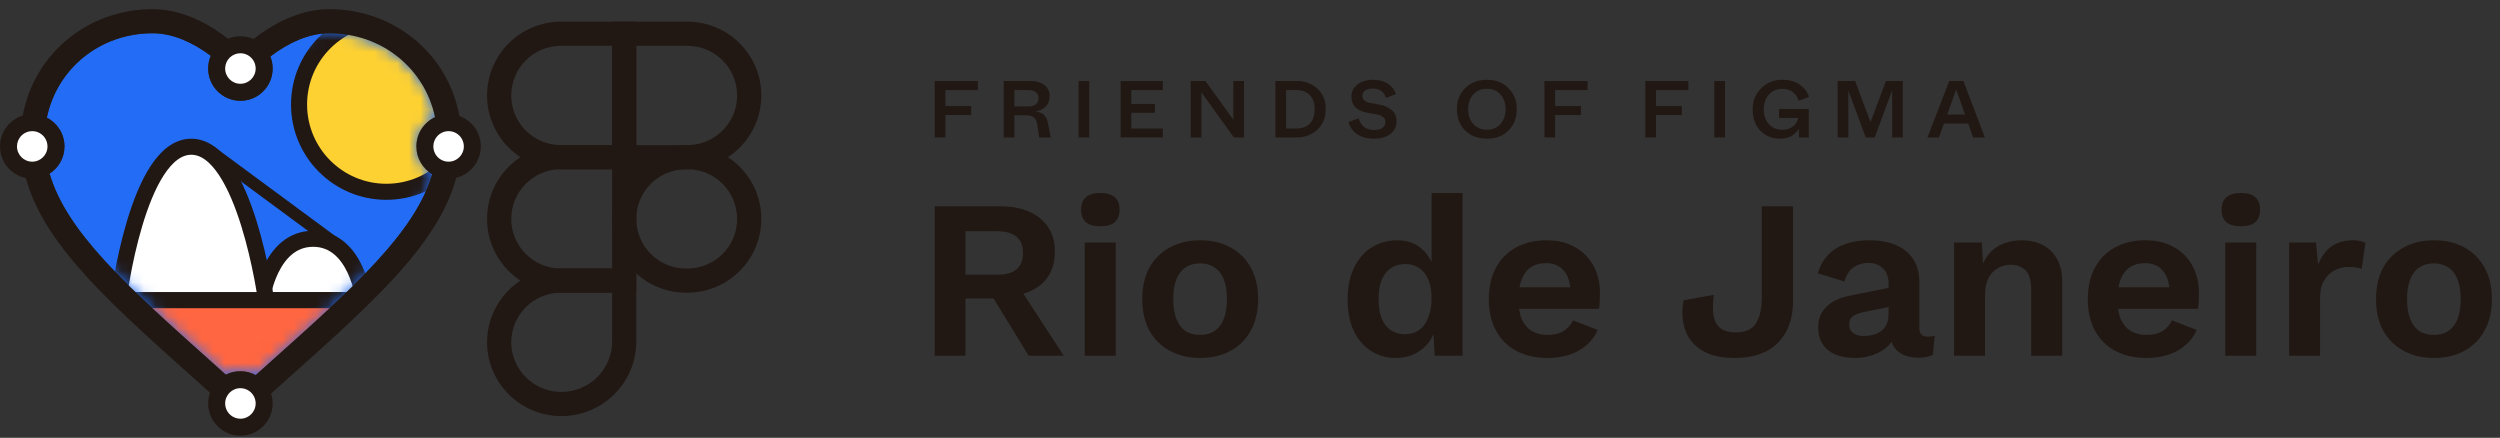 <svg width="217" height="38" viewBox="0 0 217 38" fill="none" xmlns="http://www.w3.org/2000/svg">
<rect x="0" y="0" width="217" height="38" fill="#333333" stroke="none"/>
<path fill-rule="evenodd" clip-rule="evenodd" d="M66.083 8.287C66.083 11.824 63.209 14.691 59.664 14.691H53.129V1.882H59.664C63.209 1.882 66.083 4.749 66.083 8.287ZM59.664 12.595C62.049 12.595 63.982 10.666 63.982 8.287C63.982 5.907 62.049 3.978 59.664 3.978H55.23V12.595H59.664Z" fill="#211814"/>
<path fill-rule="evenodd" clip-rule="evenodd" d="M42.277 8.287C42.277 11.824 45.15 14.691 48.695 14.691H55.23V1.882H48.695C45.15 1.882 42.277 4.749 42.277 8.287ZM48.695 12.595C46.31 12.595 44.377 10.666 44.377 8.287C44.377 5.907 46.31 3.978 48.695 3.978H53.13V12.595H48.695Z" fill="#211814"/>
<path fill-rule="evenodd" clip-rule="evenodd" d="M42.277 19C42.277 22.537 45.15 25.405 48.695 25.405H55.23V12.595L48.695 12.595C45.15 12.595 42.277 15.463 42.277 19ZM48.695 23.308C46.31 23.308 44.377 21.379 44.377 19C44.377 16.62 46.31 14.691 48.695 14.691L53.13 14.691V23.308H48.695Z" fill="#211814"/>
<path fill-rule="evenodd" clip-rule="evenodd" d="M42.277 29.713C42.277 33.258 45.187 36.118 48.724 36.118C52.294 36.118 55.23 33.232 55.23 29.655V23.308L48.695 23.308C45.15 23.308 42.277 26.176 42.277 29.713ZM48.724 34.022C46.332 34.022 44.377 32.086 44.377 29.713C44.377 27.334 46.31 25.405 48.695 25.405L53.13 25.404V29.655C53.13 32.059 51.148 34.022 48.724 34.022Z" fill="#211814"/>
<path fill-rule="evenodd" clip-rule="evenodd" d="M53.128 19C53.128 22.537 56.002 25.405 59.547 25.405H59.663C63.208 25.405 66.082 22.537 66.082 19C66.082 15.463 63.208 12.595 59.663 12.595H59.547C56.002 12.595 53.128 15.463 53.128 19ZM59.547 23.308C57.162 23.308 55.229 21.379 55.229 19C55.229 16.62 57.162 14.691 59.547 14.691H59.663C62.048 14.691 63.981 16.62 63.981 19C63.981 21.379 62.048 23.308 59.663 23.308H59.547Z" fill="#211814"/>
<path d="M20.914 7.708C21.848 7.708 22.605 6.951 22.605 6.016C22.605 5.082 21.848 4.324 20.914 4.324C19.98 4.324 19.223 5.082 19.223 6.016C19.223 6.951 19.98 7.708 20.914 7.708Z" fill="white"/>
<path d="M2.786 14.392C3.72 14.392 4.477 13.635 4.477 12.7C4.477 11.766 3.72 11.008 2.786 11.008C1.852 11.008 1.095 11.766 1.095 12.7C1.095 13.635 1.852 14.392 2.786 14.392Z" fill="white"/>
<path d="M40.695 12.7C40.695 13.635 39.938 14.392 39.004 14.392C38.07 14.392 37.313 13.635 37.313 12.7C37.313 11.766 38.07 11.008 39.004 11.008C39.938 11.008 40.695 11.766 40.695 12.7Z" fill="white"/>
<path d="M20.867 36.813C21.801 36.813 22.558 36.055 22.558 35.121C22.558 34.186 21.801 33.429 20.867 33.429C19.933 33.429 19.177 34.186 19.177 35.121C19.177 36.055 19.933 36.813 20.867 36.813Z" fill="white"/>
<path d="M19.604 32.52L18.448 31.483C11.066 24.887 5.794 20.169 4.304 15.069C5.081 14.571 5.596 13.7 5.596 12.708C5.596 11.619 4.975 10.676 4.068 10.212C4.938 5.973 8.665 2.886 13.25 2.886C15.039 2.886 16.784 3.716 18.296 4.843C18.15 5.182 18.07 5.555 18.07 5.948C18.07 7.494 19.322 8.748 20.868 8.748C22.413 8.748 23.666 7.494 23.666 5.948C23.666 5.578 23.594 5.225 23.464 4.902C24.994 3.745 26.768 2.886 28.588 2.886C33.157 2.886 36.873 5.951 37.761 10.167C36.803 10.611 36.139 11.582 36.139 12.708C36.139 13.737 36.693 14.636 37.518 15.123C36.007 20.202 30.746 24.91 23.39 31.483L22.196 32.554C21.801 32.34 21.349 32.218 20.868 32.218C20.413 32.218 19.984 32.327 19.604 32.52Z" fill="#236DF6"/>
<mask id="mask0_123_372" style="mask-type:alpha" maskUnits="userSpaceOnUse" x="4" y="2" width="34" height="31">
<path d="M19.604 32.52L18.448 31.483C11.066 24.887 5.794 20.169 4.304 15.069C5.081 14.571 5.596 13.7 5.596 12.708C5.596 11.619 4.975 10.676 4.068 10.212C4.938 5.973 8.665 2.886 13.25 2.886C15.039 2.886 16.784 3.716 18.296 4.843C18.15 5.182 18.07 5.555 18.07 5.948C18.07 7.494 19.322 8.748 20.868 8.748C22.413 8.748 23.666 7.494 23.666 5.948C23.666 5.578 23.594 5.225 23.464 4.902C24.994 3.745 26.768 2.886 28.588 2.886C33.157 2.886 36.873 5.951 37.761 10.167C36.803 10.611 36.139 11.582 36.139 12.708C36.139 13.737 36.693 14.636 37.518 15.123C36.007 20.202 30.746 24.91 23.39 31.483L22.196 32.554C21.801 32.34 21.349 32.218 20.868 32.218C20.413 32.218 19.984 32.327 19.604 32.52Z" fill="#FF6641"/>
</mask>
<g mask="url(#mask0_123_372)">
<circle cx="33.536" cy="9.07" r="7.578" fill="#FED132" stroke="#211814" stroke-width="1.394"/>
<path d="M31.585 26.053C31.585 26.053 30.974 20.726 27.182 20.726C23.39 20.726 22.707 26.053 22.707 26.053H31.585Z" fill="white" stroke="#211814" stroke-width="1.394"/>
<path d="M23.094 26.064C23.094 26.064 21.288 12.736 16.604 12.736C11.919 12.736 10.278 26.064 10.278 26.064H23.094Z" fill="white" stroke="#211814" stroke-width="1.394"/>
<path d="M36.585 26.055H5.401L19.296 39.295L21.947 39.191L36.054 26.681L36.585 26.055Z" fill="#FF6641" stroke="#211814" stroke-width="1.394"/>
</g>
<path fill-rule="evenodd" clip-rule="evenodd" d="M17.057 33.043L18.226 34.092C18.125 34.382 18.07 34.694 18.07 35.019C18.07 36.566 19.322 37.82 20.868 37.82C22.413 37.82 23.666 36.566 23.666 35.019C23.666 34.721 23.619 34.433 23.532 34.163L24.785 33.04L24.844 32.987C29.165 29.127 32.92 25.771 35.575 22.571C37.468 20.29 38.913 17.957 39.604 15.429C40.827 15.13 41.735 14.025 41.735 12.709C41.735 11.489 40.957 10.452 39.87 10.068C38.912 4.713 34.255 0.795 28.588 0.795C26.575 0.795 24.733 1.564 23.217 2.53C22.797 2.797 22.392 3.086 22.005 3.388C21.657 3.233 21.272 3.147 20.868 3.147C20.488 3.147 20.127 3.223 19.797 3.36C19.421 3.068 19.028 2.789 18.621 2.53C17.105 1.564 15.263 0.795 13.25 0.795C7.596 0.795 2.948 4.695 1.975 10.031C0.831 10.383 0 11.449 0 12.709C0 14.065 0.963 15.195 2.241 15.454C2.934 17.973 4.377 20.297 6.263 22.571C8.918 25.771 12.674 29.127 16.994 32.987L17.057 33.043ZM4.304 15.069C5.794 20.169 11.066 24.887 18.448 31.483L19.604 32.52C19.983 32.327 20.413 32.218 20.868 32.218C21.349 32.218 21.801 32.34 22.196 32.554L23.39 31.483C30.746 24.911 36.007 20.202 37.518 15.123C36.693 14.636 36.139 13.737 36.139 12.709C36.139 11.583 36.803 10.612 37.761 10.167C36.873 5.951 33.157 2.886 28.588 2.886C26.768 2.886 24.993 3.745 23.464 4.903C23.594 5.226 23.666 5.578 23.666 5.948C23.666 7.495 22.413 8.748 20.868 8.748C19.322 8.748 18.07 7.495 18.07 5.948C18.07 5.556 18.15 5.182 18.295 4.844C16.784 3.716 15.039 2.886 13.25 2.886C8.665 2.886 4.938 5.973 4.068 10.213C4.975 10.676 5.596 11.62 5.596 12.709C5.596 13.7 5.081 14.572 4.304 15.069ZM1.79 11.85C2.033 11.565 2.394 11.384 2.798 11.384C3.244 11.384 3.638 11.605 3.878 11.943C4.031 12.159 4.122 12.423 4.122 12.709C4.122 13.44 3.529 14.033 2.798 14.033C2.067 14.033 1.475 13.44 1.475 12.709C1.475 12.381 1.593 12.081 1.79 11.85ZM22.191 35.019C22.191 34.969 22.188 34.919 22.183 34.87C22.159 34.659 22.086 34.464 21.976 34.295C21.749 33.948 21.364 33.714 20.923 33.696L20.915 33.695C20.899 33.695 20.883 33.694 20.868 33.694C20.137 33.694 19.544 34.288 19.544 35.019C19.544 35.08 19.548 35.139 19.556 35.197C19.561 35.232 19.567 35.267 19.574 35.301C19.703 35.897 20.233 36.344 20.868 36.344C21.599 36.344 22.191 35.751 22.191 35.019ZM38.937 14.033C38.554 14.033 38.209 13.87 37.967 13.61C37.933 13.573 37.9 13.534 37.87 13.493C37.709 13.273 37.614 13.002 37.614 12.709C37.614 12.366 37.744 12.053 37.957 11.818C38.199 11.551 38.549 11.384 38.937 11.384C39.346 11.384 39.711 11.57 39.954 11.861C39.989 11.903 40.021 11.947 40.05 11.992C40.183 12.199 40.261 12.445 40.261 12.709C40.261 13.44 39.668 14.033 38.937 14.033ZM20.868 4.623C21.324 4.623 21.727 4.855 21.965 5.207C22.082 5.381 22.16 5.585 22.183 5.804C22.188 5.851 22.191 5.899 22.191 5.948C22.191 6.679 21.599 7.272 20.868 7.272C20.137 7.272 19.544 6.679 19.544 5.948C19.544 5.927 19.545 5.906 19.546 5.885C19.578 5.183 20.158 4.623 20.868 4.623Z" fill="#211814"/>
<path d="M18.293 13.164L28.919 21.003" stroke="#211814" stroke-width="1.045" stroke-linecap="round" stroke-linejoin="round"/>
<path d="M81.133 11.931L81.133 7.033L84.878 7.033L84.878 7.817L82.06 7.817L82.06 9.202L84.3 9.202L84.3 9.986L82.06 9.986L82.06 11.931L81.133 11.931Z" fill="#211814"/>
<path d="M87.123 11.931L87.123 7.033L89.448 7.033C89.957 7.033 90.361 7.154 90.661 7.397C90.961 7.64 91.11 7.954 91.11 8.341C91.11 8.719 90.996 9.02 90.768 9.244C90.54 9.468 90.243 9.615 89.876 9.685C90.204 9.722 90.454 9.822 90.625 9.986C90.796 10.149 90.913 10.398 90.975 10.734L91.203 11.931L90.204 11.931L90.033 10.811C89.99 10.513 89.891 10.305 89.734 10.188C89.577 10.067 89.334 10.007 89.006 10.007L88.05 10.007L88.05 11.931L87.123 11.931ZM88.05 9.237L89.284 9.237C89.55 9.237 89.76 9.176 89.912 9.055C90.069 8.934 90.147 8.757 90.147 8.523C90.147 8.295 90.069 8.12 89.912 7.999C89.76 7.877 89.55 7.817 89.284 7.817L88.05 7.817L88.05 9.237Z" fill="#211814"/>
<path d="M93.621 11.931L93.621 7.033L94.548 7.033L94.548 11.931L93.621 11.931Z" fill="#211814"/>
<path d="M97.27 11.931L97.27 7.033L100.937 7.033L100.937 7.817L98.198 7.817L98.198 9.02L100.252 9.02L100.252 9.79L98.198 9.79L98.198 11.154L100.937 11.154L100.937 11.931L97.27 11.931Z" fill="#211814"/>
<path d="M103.357 11.931L103.357 7.033L104.634 7.033L107.053 10.391L107.053 7.033L107.98 7.033L107.98 11.931L107.103 11.931L104.285 8.02L104.285 11.931L103.357 11.931Z" fill="#211814"/>
<path d="M110.706 11.931L110.706 7.033L112.532 7.033C113.255 7.024 113.861 7.245 114.351 7.698C114.841 8.15 115.081 8.736 115.072 9.454C115.072 10.205 114.831 10.806 114.351 11.259C113.871 11.707 113.257 11.931 112.511 11.931L110.706 11.931ZM111.633 11.154L112.439 11.154C113.552 11.154 114.109 10.592 114.109 9.468C114.109 8.955 113.971 8.551 113.695 8.258C113.419 7.964 113.017 7.817 112.489 7.817L111.633 7.817L111.633 11.154Z" fill="#211814"/>
<path d="M117.055 10.594L117.932 10.265C118.013 10.573 118.163 10.82 118.382 11.007C118.605 11.189 118.893 11.28 119.245 11.28C119.578 11.28 119.83 11.219 120.001 11.098C120.172 10.972 120.258 10.802 120.258 10.587C120.258 10.233 119.972 10.007 119.402 9.909L118.767 9.804C118.282 9.72 117.916 9.564 117.668 9.335C117.426 9.106 117.304 8.787 117.304 8.376C117.304 7.961 117.473 7.616 117.811 7.341C118.153 7.066 118.61 6.928 119.181 6.928C119.718 6.928 120.156 7.047 120.493 7.285C120.831 7.518 121.054 7.812 121.164 8.167L120.301 8.495C120.129 7.954 119.747 7.684 119.152 7.684C118.862 7.684 118.638 7.744 118.482 7.866C118.329 7.987 118.253 8.143 118.253 8.335C118.253 8.656 118.489 8.859 118.959 8.943L119.609 9.055C120.118 9.139 120.512 9.305 120.793 9.552C121.078 9.799 121.221 10.121 121.221 10.517C121.221 10.97 121.047 11.336 120.7 11.616C120.358 11.896 119.868 12.036 119.231 12.036C118.641 12.036 118.158 11.903 117.782 11.637C117.411 11.371 117.169 11.023 117.055 10.594Z" fill="#211814"/>
<path d="M126.459 9.489C126.45 8.752 126.69 8.139 127.18 7.649C127.674 7.159 128.302 6.919 129.063 6.928C129.824 6.919 130.447 7.159 130.932 7.649C131.422 8.139 131.662 8.752 131.653 9.489C131.653 10.24 131.415 10.853 130.939 11.329C130.468 11.8 129.843 12.036 129.063 12.036C128.288 12.036 127.66 11.8 127.18 11.329C126.699 10.853 126.459 10.24 126.459 9.489ZM130.682 9.489C130.682 8.962 130.535 8.533 130.24 8.202C129.95 7.87 129.558 7.705 129.063 7.705C128.568 7.705 128.174 7.87 127.879 8.202C127.584 8.533 127.436 8.962 127.436 9.489C127.436 10.007 127.584 10.431 127.879 10.762C128.174 11.093 128.568 11.259 129.063 11.259C129.558 11.259 129.95 11.093 130.24 10.762C130.535 10.431 130.682 10.007 130.682 9.489Z" fill="#211814"/>
<path d="M134.059 11.931L134.059 7.033L137.804 7.033L137.804 7.817L134.986 7.817L134.986 9.202L137.226 9.202L137.226 9.986L134.986 9.986L134.986 11.931L134.059 11.931Z" fill="#211814"/>
<path d="M142.813 11.931L142.813 7.033L146.558 7.033L146.558 7.817L143.741 7.817L143.741 9.202L145.981 9.202L145.981 9.986L143.741 9.986L143.741 11.931L142.813 11.931Z" fill="#211814"/>
<path d="M148.803 11.931L148.803 7.033L149.73 7.033L149.73 11.931L148.803 11.931Z" fill="#211814"/>
<path d="M152.131 9.489C152.117 8.775 152.364 8.167 152.873 7.663C153.387 7.159 154 6.914 154.713 6.928C155.322 6.928 155.822 7.066 156.212 7.341C156.602 7.616 156.873 7.973 157.025 8.411L156.126 8.747C155.883 8.057 155.41 7.712 154.706 7.712C154.245 7.712 153.862 7.873 153.558 8.195C153.253 8.516 153.101 8.948 153.101 9.489C153.101 10.035 153.249 10.466 153.544 10.783C153.838 11.1 154.216 11.259 154.678 11.259C155.087 11.259 155.413 11.159 155.655 10.958C155.902 10.753 156.043 10.513 156.076 10.238L154.421 10.238L154.421 9.454L157.003 9.454L157.003 11.931L156.147 11.931L156.147 11.168C156.014 11.396 155.817 11.599 155.555 11.777C155.303 11.949 154.949 12.036 154.492 12.036C153.807 12.036 153.242 11.805 152.794 11.343C152.352 10.881 152.131 10.263 152.131 9.489Z" fill="#211814"/>
<path d="M159.508 11.931L159.508 7.033L161.027 7.033L161.983 9.594C162.216 10.219 162.342 10.55 162.361 10.587C162.376 10.55 162.502 10.219 162.739 9.594L163.695 7.033L165.165 7.033L165.165 11.931L164.237 11.931L164.237 7.852L162.725 11.931L161.947 11.931L160.435 7.859L160.435 11.931L159.508 11.931Z" fill="#211814"/>
<path d="M171.261 11.931L170.84 10.72L168.736 10.72L168.301 11.931L167.302 11.931L169.193 7.033L170.427 7.033L172.289 11.931L171.261 11.931ZM169.021 9.944L170.562 9.944L170.149 8.754L169.792 7.768L169.763 7.859L169.021 9.944Z" fill="#211814"/>
<path d="M86.85 17.91C88.317 17.91 89.469 18.263 90.307 18.97C91.145 19.678 91.565 20.627 91.565 21.819C91.565 23.089 91.145 24.065 90.307 24.746C89.469 25.414 88.323 25.748 86.869 25.748L86.594 25.905H83.805V30.876H81.133V17.91H86.85ZM86.535 23.843C87.295 23.843 87.858 23.692 88.225 23.391C88.605 23.076 88.795 22.598 88.795 21.956C88.795 21.315 88.605 20.843 88.225 20.542C87.858 20.228 87.295 20.07 86.535 20.07H83.805V23.843H86.535ZM88.127 24.412L92.331 30.876H89.286L85.808 25.198L88.127 24.412Z" fill="#211814"/>
<path d="M95.509 19.638C94.945 19.638 94.526 19.52 94.251 19.285C93.976 19.036 93.839 18.676 93.839 18.204C93.839 17.72 93.976 17.359 94.251 17.124C94.526 16.875 94.945 16.75 95.509 16.75C96.072 16.75 96.491 16.875 96.766 17.124C97.041 17.359 97.179 17.72 97.179 18.204C97.179 18.676 97.041 19.036 96.766 19.285C96.491 19.52 96.072 19.638 95.509 19.638ZM96.845 21.053V30.876H94.153V21.053H96.845Z" fill="#211814"/>
<path d="M104.177 20.856C105.172 20.856 106.043 21.059 106.79 21.465C107.549 21.871 108.139 22.454 108.558 23.214C108.99 23.973 109.206 24.89 109.206 25.964C109.206 27.025 108.99 27.942 108.558 28.715C108.139 29.474 107.549 30.057 106.79 30.463C106.043 30.869 105.172 31.072 104.177 31.072C103.195 31.072 102.324 30.869 101.564 30.463C100.804 30.057 100.208 29.474 99.776 28.715C99.357 27.942 99.148 27.025 99.148 25.964C99.148 24.89 99.357 23.973 99.776 23.214C100.208 22.454 100.804 21.871 101.564 21.465C102.324 21.059 103.195 20.856 104.177 20.856ZM104.177 22.86C103.679 22.86 103.254 22.978 102.9 23.214C102.559 23.436 102.297 23.777 102.114 24.235C101.931 24.694 101.839 25.27 101.839 25.964C101.839 26.658 101.931 27.235 102.114 27.693C102.297 28.151 102.559 28.498 102.9 28.734C103.254 28.957 103.679 29.068 104.177 29.068C104.661 29.068 105.074 28.957 105.415 28.734C105.768 28.498 106.037 28.151 106.22 27.693C106.403 27.235 106.495 26.658 106.495 25.964C106.495 25.27 106.403 24.694 106.22 24.235C106.037 23.777 105.768 23.436 105.415 23.214C105.074 22.978 104.661 22.86 104.177 22.86Z" fill="#211814"/>
<path d="M121.176 31.072C120.364 31.072 119.637 30.869 118.996 30.463C118.367 30.057 117.869 29.474 117.502 28.715C117.149 27.955 116.972 27.045 116.972 25.984C116.972 24.897 117.162 23.973 117.542 23.214C117.922 22.441 118.432 21.858 119.074 21.465C119.729 21.059 120.462 20.856 121.274 20.856C122.139 20.856 122.853 21.105 123.416 21.603C123.979 22.101 124.346 22.742 124.516 23.528L124.261 23.843V16.75H126.952V30.876H124.536L124.359 27.89L124.693 28.047C124.601 28.662 124.392 29.199 124.064 29.658C123.737 30.103 123.324 30.45 122.826 30.699C122.329 30.948 121.779 31.072 121.176 31.072ZM121.962 29.009C122.433 29.009 122.84 28.891 123.18 28.656C123.521 28.407 123.782 28.047 123.966 27.575C124.162 27.104 124.261 26.541 124.261 25.886C124.261 25.257 124.169 24.727 123.986 24.294C123.802 23.849 123.54 23.509 123.2 23.273C122.859 23.037 122.46 22.919 122.001 22.919C121.268 22.919 120.692 23.181 120.272 23.705C119.866 24.216 119.663 24.969 119.663 25.964C119.663 26.96 119.866 27.719 120.272 28.243C120.678 28.754 121.242 29.009 121.962 29.009Z" fill="#211814"/>
<path d="M134.338 31.072C133.303 31.072 132.399 30.869 131.627 30.463C130.867 30.057 130.278 29.474 129.859 28.715C129.44 27.955 129.23 27.038 129.23 25.964C129.23 24.89 129.44 23.973 129.859 23.214C130.278 22.454 130.861 21.871 131.607 21.465C132.367 21.059 133.231 20.856 134.2 20.856C135.196 20.856 136.04 21.059 136.735 21.465C137.429 21.858 137.959 22.402 138.326 23.096C138.693 23.777 138.876 24.556 138.876 25.434C138.876 25.696 138.869 25.945 138.856 26.18C138.843 26.416 138.824 26.626 138.797 26.809H130.959V24.943H137.619L136.322 25.414C136.322 24.589 136.132 23.954 135.752 23.509C135.386 23.063 134.862 22.84 134.181 22.84C133.683 22.84 133.251 22.958 132.884 23.194C132.53 23.43 132.262 23.784 132.079 24.255C131.895 24.713 131.804 25.296 131.804 26.003C131.804 26.698 131.902 27.274 132.098 27.732C132.308 28.178 132.596 28.512 132.963 28.734C133.342 28.957 133.794 29.068 134.318 29.068C134.894 29.068 135.359 28.957 135.713 28.734C136.067 28.512 136.342 28.204 136.538 27.811L138.68 28.636C138.47 29.147 138.149 29.586 137.717 29.952C137.298 30.319 136.794 30.601 136.204 30.797C135.628 30.98 135.006 31.072 134.338 31.072Z" fill="#211814"/>
<path d="M155.638 17.91V26.102C155.638 27.66 155.2 28.878 154.322 29.756C153.445 30.633 152.2 31.072 150.589 31.072C149.437 31.072 148.5 30.863 147.78 30.443C147.06 30.024 146.562 29.435 146.287 28.675C146.012 27.916 145.96 27.045 146.13 26.062L148.762 25.591C148.605 26.744 148.677 27.575 148.978 28.086C149.28 28.597 149.836 28.852 150.648 28.852C151.5 28.852 152.089 28.59 152.416 28.066C152.757 27.542 152.927 26.763 152.927 25.729V17.91H155.638Z" fill="#211814"/>
<path d="M163.927 24.609C163.927 24.046 163.763 23.607 163.436 23.292C163.121 22.978 162.702 22.821 162.178 22.821C161.694 22.821 161.268 22.945 160.901 23.194C160.535 23.443 160.266 23.856 160.096 24.432L157.797 23.725C158.02 22.86 158.504 22.166 159.251 21.642C160.011 21.118 161.026 20.856 162.296 20.856C163.16 20.856 163.914 20.994 164.555 21.269C165.197 21.531 165.695 21.93 166.048 22.467C166.415 23.004 166.598 23.679 166.598 24.491V28.479C166.598 28.977 166.834 29.225 167.306 29.225C167.528 29.225 167.738 29.193 167.934 29.127L167.777 30.797C167.437 30.967 167.011 31.052 166.5 31.052C166.042 31.052 165.629 30.974 165.263 30.817C164.896 30.66 164.608 30.424 164.398 30.109C164.189 29.782 164.084 29.376 164.084 28.891V28.813L164.555 28.734C164.477 29.232 164.261 29.658 163.907 30.011C163.553 30.352 163.121 30.614 162.61 30.797C162.113 30.98 161.595 31.072 161.058 31.072C160.39 31.072 159.814 30.974 159.33 30.777C158.845 30.568 158.472 30.267 158.21 29.874C157.948 29.481 157.817 28.996 157.817 28.42C157.817 27.686 158.053 27.091 158.524 26.632C158.996 26.161 159.67 25.84 160.548 25.669L164.241 24.923L164.221 26.593L161.864 27.064C161.419 27.156 161.078 27.28 160.842 27.438C160.62 27.582 160.508 27.824 160.508 28.165C160.508 28.492 160.626 28.741 160.862 28.911C161.111 29.081 161.405 29.166 161.746 29.166C162.021 29.166 162.29 29.134 162.551 29.068C162.813 29.003 163.049 28.898 163.259 28.754C163.468 28.61 163.632 28.413 163.75 28.165C163.868 27.916 163.927 27.614 163.927 27.261V24.609Z" fill="#211814"/>
<path d="M169.609 30.876V21.053H172.025L172.182 24L171.848 23.685C172.005 23.044 172.254 22.513 172.595 22.094C172.935 21.675 173.348 21.367 173.832 21.171C174.33 20.961 174.874 20.856 175.463 20.856C176.144 20.856 176.746 20.987 177.27 21.249C177.807 21.511 178.226 21.911 178.528 22.448C178.842 22.971 178.999 23.633 178.999 24.432V30.876H176.308V25.198C176.308 24.36 176.144 23.784 175.817 23.469C175.489 23.142 175.063 22.978 174.54 22.978C174.173 22.978 173.813 23.07 173.459 23.253C173.119 23.423 172.837 23.705 172.614 24.098C172.405 24.491 172.3 25.015 172.3 25.669V30.876H169.609Z" fill="#211814"/>
<path d="M186.33 31.072C185.295 31.072 184.391 30.869 183.619 30.463C182.859 30.057 182.27 29.474 181.851 28.715C181.431 27.955 181.222 27.038 181.222 25.964C181.222 24.89 181.431 23.973 181.851 23.214C182.27 22.454 182.852 21.871 183.599 21.465C184.359 21.059 185.223 20.856 186.192 20.856C187.188 20.856 188.032 21.059 188.727 21.465C189.421 21.858 189.951 22.402 190.318 23.096C190.685 23.777 190.868 24.556 190.868 25.434C190.868 25.696 190.861 25.945 190.848 26.18C190.835 26.416 190.816 26.626 190.789 26.809H182.951V24.943H189.611L188.314 25.414C188.314 24.589 188.124 23.954 187.744 23.509C187.378 23.063 186.854 22.84 186.173 22.84C185.675 22.84 185.243 22.958 184.876 23.194C184.522 23.43 184.254 23.784 184.07 24.255C183.887 24.713 183.795 25.296 183.795 26.003C183.795 26.698 183.894 27.274 184.09 27.732C184.3 28.178 184.588 28.512 184.955 28.734C185.334 28.957 185.786 29.068 186.31 29.068C186.886 29.068 187.351 28.957 187.705 28.734C188.059 28.512 188.334 28.204 188.53 27.811L190.671 28.636C190.462 29.147 190.141 29.586 189.709 29.952C189.29 30.319 188.785 30.601 188.196 30.797C187.62 30.98 186.998 31.072 186.33 31.072Z" fill="#211814"/>
<path d="M194.504 19.638C193.941 19.638 193.522 19.52 193.247 19.285C192.972 19.036 192.834 18.676 192.834 18.204C192.834 17.72 192.972 17.359 193.247 17.124C193.522 16.875 193.941 16.75 194.504 16.75C195.068 16.75 195.487 16.875 195.762 17.124C196.037 17.359 196.174 17.72 196.174 18.204C196.174 18.676 196.037 19.036 195.762 19.285C195.487 19.52 195.068 19.638 194.504 19.638ZM195.84 21.053V30.876H193.149V21.053H195.84Z" fill="#211814"/>
<path d="M198.693 30.876V21.053H201.031L201.208 22.978C201.47 22.297 201.85 21.773 202.347 21.406C202.858 21.04 203.493 20.856 204.253 20.856C204.476 20.856 204.679 20.876 204.862 20.915C205.045 20.955 205.196 21.007 205.314 21.072L205 23.332C204.869 23.279 204.705 23.24 204.508 23.214C204.325 23.188 204.083 23.174 203.782 23.174C203.389 23.174 203.009 23.273 202.642 23.469C202.275 23.653 201.974 23.941 201.738 24.334C201.503 24.713 201.385 25.198 201.385 25.787V30.876H198.693Z" fill="#211814"/>
<path d="M211.269 20.856C212.264 20.856 213.135 21.059 213.882 21.465C214.641 21.871 215.231 22.454 215.65 23.214C216.082 23.973 216.298 24.89 216.298 25.964C216.298 27.025 216.082 27.942 215.65 28.715C215.231 29.474 214.641 30.057 213.882 30.463C213.135 30.869 212.264 31.072 211.269 31.072C210.286 31.072 209.415 30.869 208.656 30.463C207.896 30.057 207.3 29.474 206.868 28.715C206.449 27.942 206.239 27.025 206.239 25.964C206.239 24.89 206.449 23.973 206.868 23.214C207.3 22.454 207.896 21.871 208.656 21.465C209.415 21.059 210.286 20.856 211.269 20.856ZM211.269 22.86C210.771 22.86 210.345 22.978 209.992 23.214C209.651 23.436 209.389 23.777 209.206 24.235C209.023 24.694 208.931 25.27 208.931 25.964C208.931 26.658 209.023 27.235 209.206 27.693C209.389 28.151 209.651 28.498 209.992 28.734C210.345 28.957 210.771 29.068 211.269 29.068C211.753 29.068 212.166 28.957 212.506 28.734C212.86 28.498 213.128 28.151 213.312 27.693C213.495 27.235 213.587 26.658 213.587 25.964C213.587 25.27 213.495 24.694 213.312 24.235C213.128 23.777 212.86 23.436 212.506 23.214C212.166 22.978 211.753 22.86 211.269 22.86Z" fill="#211814"/>
</svg>
